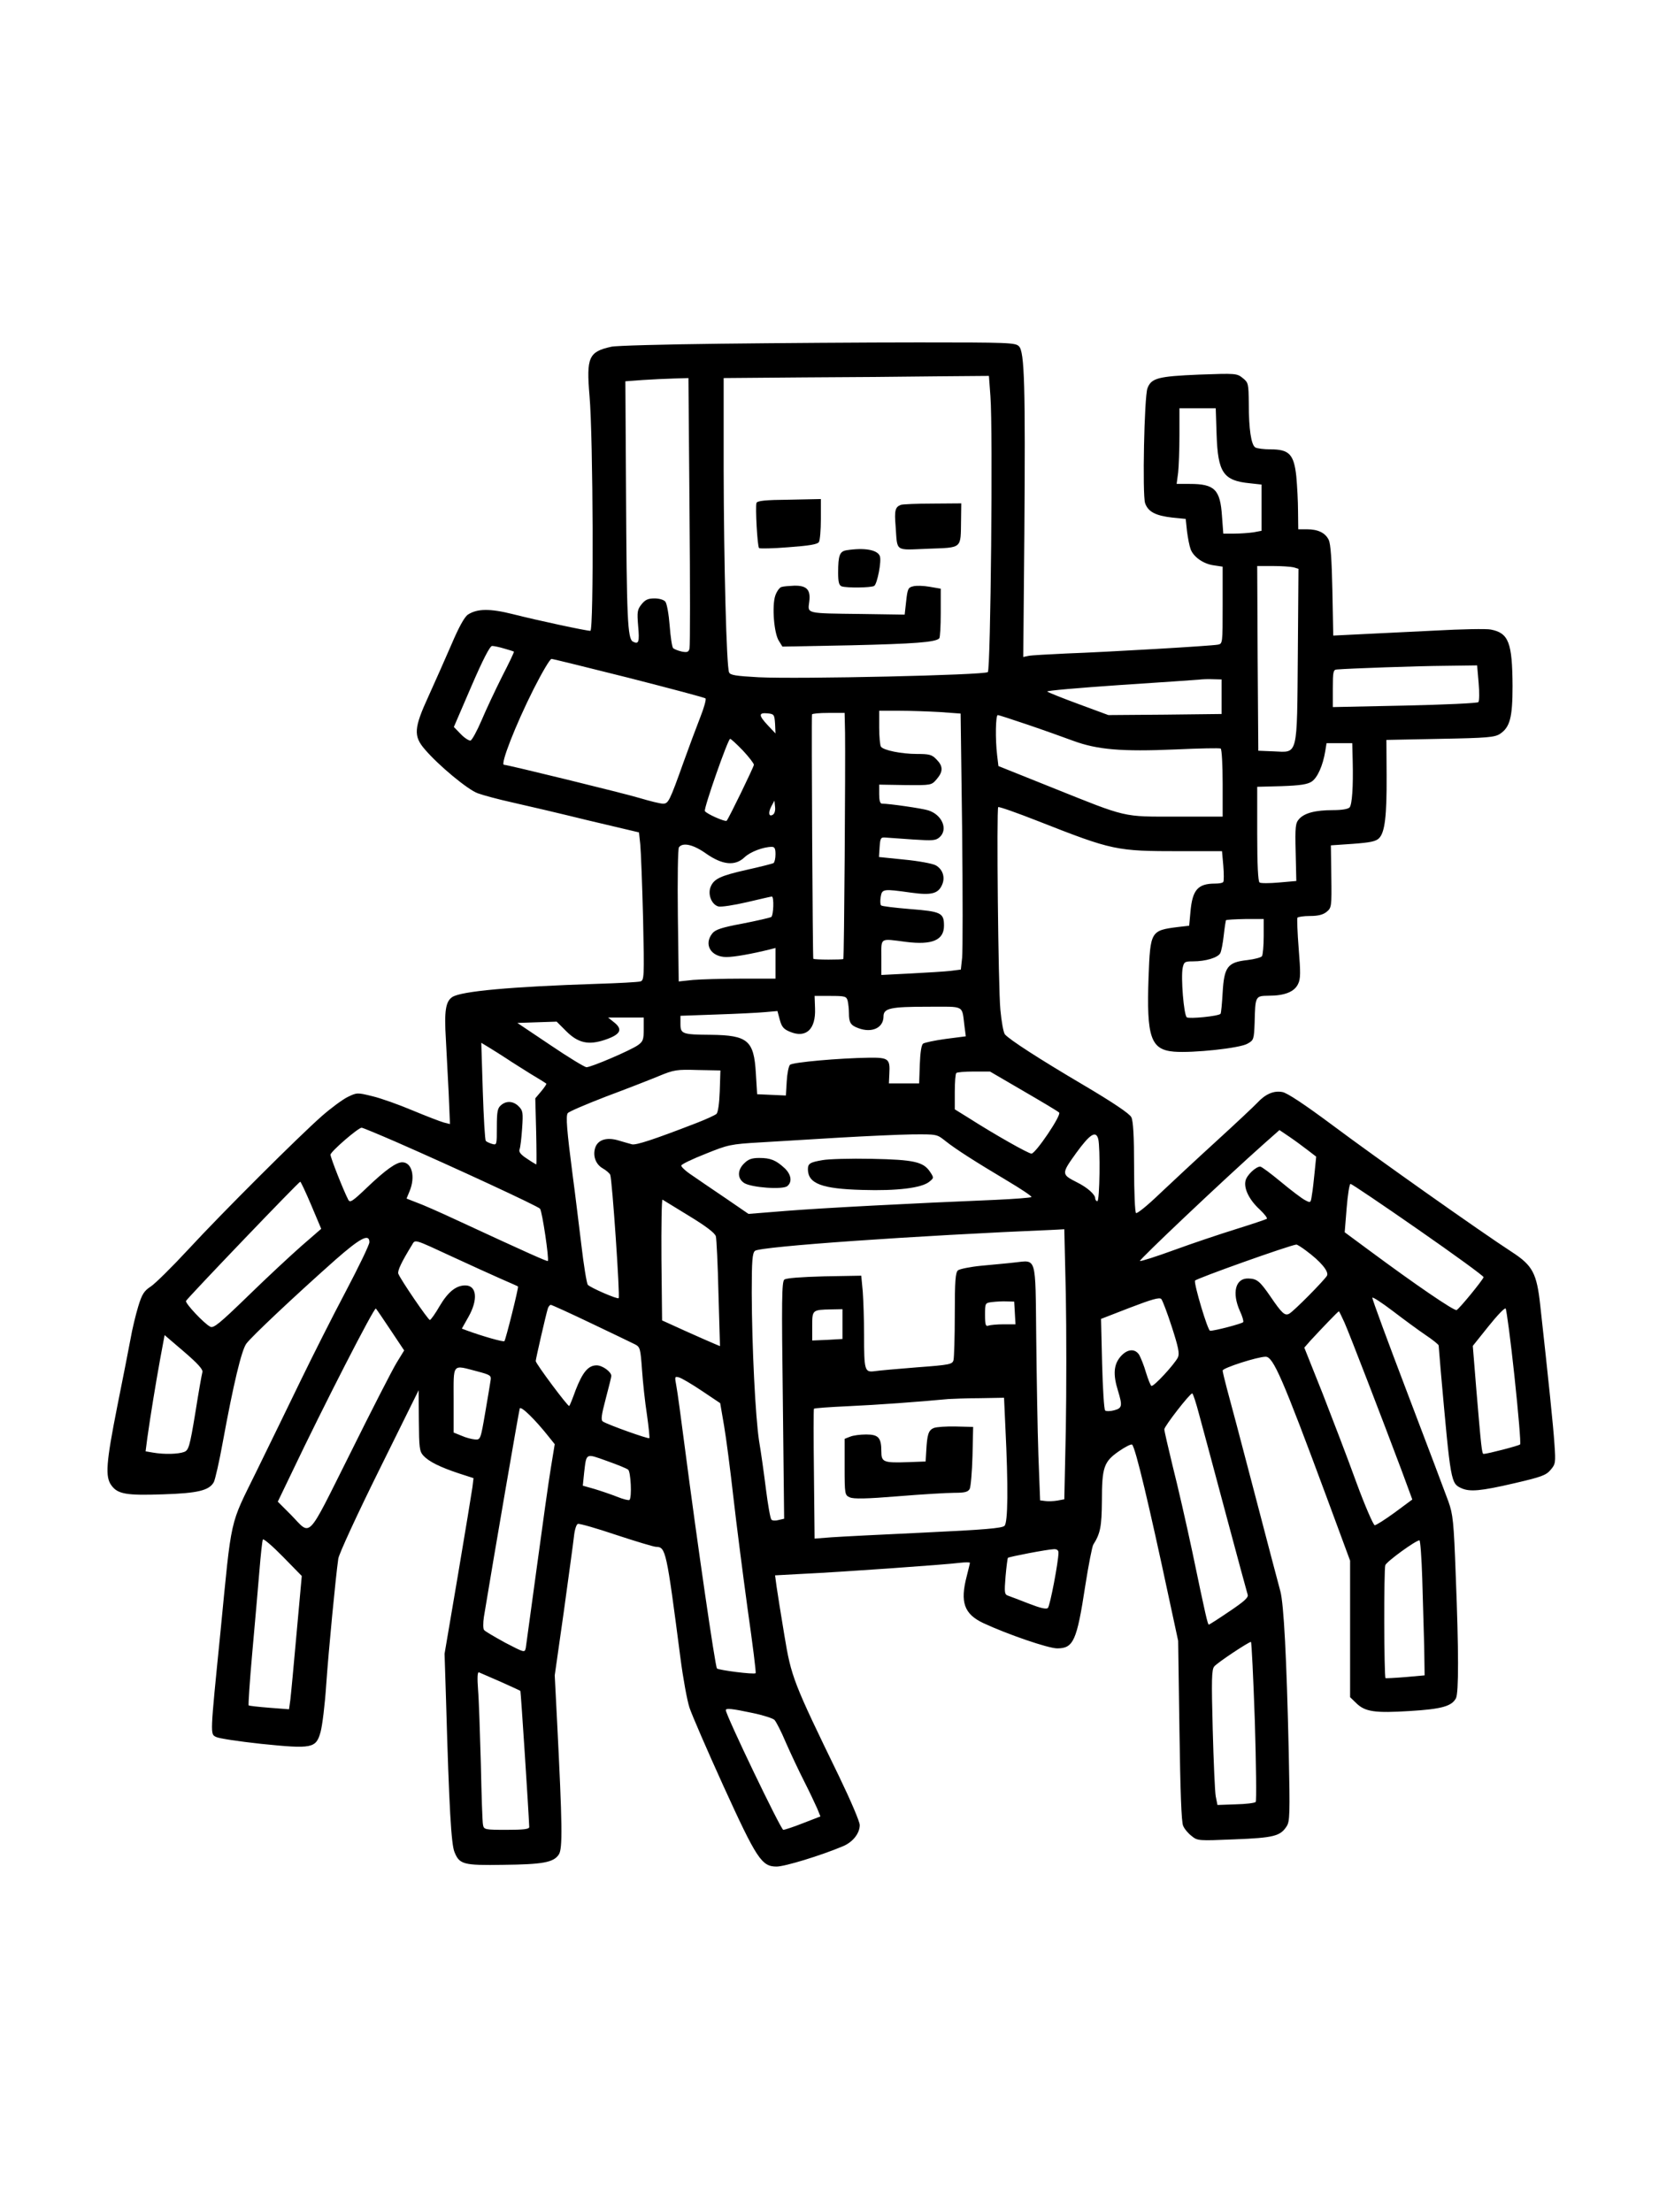 <?xml version="1.0" standalone="no"?>
<!DOCTYPE svg PUBLIC "-//W3C//DTD SVG 20010904//EN"
 "http://www.w3.org/TR/2001/REC-SVG-20010904/DTD/svg10.dtd">
<svg version="1.0" xmlns="http://www.w3.org/2000/svg"
 width="768pt" height="1024pt" viewBox="0 0 768 1024"
 preserveAspectRatio="xMidYMid meet">

<g transform="translate(0,1024) scale(0.1,-0.1)"
fill="#000000" stroke="none">
<path d="M3335 8649 c-258 -3 -486 -9 -505 -14 -105 -23 -116 -49 -101 -227
17 -192 20 -1088 4 -1088 -20 0 -248 49 -358 77 -107 27 -166 26 -209 -2 -16
-11 -42 -58 -76 -138 -29 -67 -77 -175 -106 -239 -68 -148 -71 -185 -17 -247
62 -73 199 -187 245 -203 24 -9 95 -28 158 -42 63 -14 221 -51 351 -83 l237
-56 6 -56 c3 -31 9 -185 13 -342 6 -276 5 -287 -13 -292 -10 -3 -100 -8 -199
-11 -398 -13 -630 -34 -671 -61 -31 -20 -38 -65 -30 -194 3 -58 9 -171 13
-250 l6 -144 -28 7 c-15 4 -80 29 -145 56 -64 27 -148 57 -187 66 -69 17 -71
17 -114 -4 -24 -12 -78 -52 -119 -88 -109 -96 -460 -446 -618 -617 -75 -81
-154 -159 -174 -172 -31 -20 -41 -36 -58 -92 -11 -36 -28 -105 -36 -152 -9
-47 -36 -187 -61 -310 -52 -263 -57 -327 -27 -367 29 -40 70 -47 239 -41 161
5 214 18 235 57 6 12 25 94 41 183 50 273 87 426 109 457 23 32 226 223 412
388 116 102 158 124 158 82 0 -12 -50 -115 -110 -229 -61 -115 -153 -298 -206
-407 -53 -110 -146 -300 -206 -423 -127 -259 -114 -198 -168 -751 -48 -478
-47 -466 -20 -480 13 -7 107 -21 209 -32 236 -24 254 -21 275 55 8 29 20 126
26 217 11 159 44 502 56 585 3 22 87 204 189 410 l183 370 1 -141 c1 -127 3
-142 21 -162 26 -28 77 -53 164 -82 l68 -22 -5 -42 c-3 -22 -33 -205 -67 -406
l-62 -365 7 -220 c14 -494 24 -663 39 -698 23 -57 41 -62 225 -59 184 2 234
11 258 48 18 27 16 139 -8 614 l-11 215 42 295 c22 162 44 319 47 348 3 30 11
56 18 58 6 3 86 -20 178 -51 91 -30 174 -55 184 -55 45 -1 48 -14 113 -515 12
-93 31 -197 42 -230 11 -33 81 -195 156 -360 155 -340 178 -375 247 -375 38 0
205 51 307 94 46 19 78 60 78 98 0 16 -42 114 -96 226 -212 436 -221 459 -253
653 -16 96 -32 197 -36 225 l-7 52 129 7 c173 8 667 43 726 51 26 3 47 3 47 0
0 -3 -7 -31 -15 -63 -31 -119 -12 -174 77 -216 114 -53 301 -117 342 -117 75
0 91 34 130 290 15 96 32 182 37 190 33 52 39 84 40 202 0 156 9 182 78 230
30 21 58 35 62 31 16 -16 79 -282 171 -713 l42 -195 6 -415 c4 -279 9 -424 17
-441 6 -15 24 -36 40 -48 27 -22 32 -22 198 -15 181 7 212 15 241 60 15 22 16
56 10 342 -10 443 -23 688 -39 747 -8 28 -62 235 -121 460 -59 226 -116 441
-127 480 -10 38 -19 75 -19 81 0 12 162 64 199 64 35 0 77 -96 282 -649 l109
-295 0 -316 0 -316 29 -28 c41 -40 87 -46 248 -36 147 9 193 22 213 59 13 25
13 220 -1 569 -9 250 -13 283 -34 342 -13 36 -98 261 -189 500 -91 239 -165
439 -163 443 1 5 44 -23 94 -61 51 -39 119 -89 153 -112 33 -22 60 -44 60 -48
0 -4 5 -59 10 -122 46 -515 46 -516 96 -539 39 -17 88 -13 243 23 125 29 148
37 169 62 23 27 24 33 18 119 -5 80 -28 301 -66 645 -16 146 -35 182 -130 244
-145 94 -637 442 -832 588 -129 96 -209 149 -231 153 -40 8 -79 -9 -117 -50
-14 -15 -99 -95 -190 -178 -91 -83 -209 -193 -263 -244 -54 -52 -102 -91 -108
-88 -5 4 -9 94 -9 213 0 144 -4 214 -13 231 -8 16 -85 68 -217 146 -212 125
-346 212 -368 237 -7 9 -16 60 -21 114 -10 104 -18 930 -10 938 3 3 86 -26
185 -65 346 -136 361 -139 658 -139 l193 0 6 -67 c3 -38 3 -71 0 -75 -2 -5
-19 -8 -38 -8 -80 0 -105 -29 -114 -130 l-6 -65 -52 -6 c-126 -16 -128 -19
-136 -232 -10 -279 10 -336 118 -345 87 -7 305 16 340 37 29 16 30 20 33 97 3
124 3 124 65 125 74 0 119 18 136 54 12 24 12 52 3 164 -6 74 -8 139 -6 143 3
4 29 8 58 8 38 0 61 6 77 19 23 19 24 23 22 164 l-2 144 102 7 c80 6 106 11
121 26 27 27 36 103 35 290 l-1 165 249 5 c219 4 252 7 277 23 46 31 58 75 58
221 -1 202 -18 246 -101 262 -19 4 -136 2 -260 -5 -124 -6 -281 -14 -347 -17
l-122 -6 -4 208 c-3 144 -8 217 -17 235 -16 33 -50 49 -101 49 l-40 0 -1 83
c0 45 -4 118 -8 162 -11 102 -33 125 -119 125 -31 0 -63 4 -71 9 -19 12 -30
85 -30 203 -1 93 -2 97 -28 118 -27 22 -33 22 -202 16 -190 -8 -221 -16 -239
-63 -15 -40 -24 -493 -11 -532 14 -40 48 -58 127 -67 l61 -6 6 -57 c4 -31 11
-68 17 -84 14 -36 60 -68 108 -74 l40 -6 0 -178 c0 -177 0 -179 -22 -183 -30
-6 -509 -34 -703 -41 -82 -4 -161 -8 -174 -11 l-24 -5 5 568 c5 685 1 845 -25
870 -16 17 -49 18 -465 18 -246 0 -658 -3 -917 -6z m1250 -244 c12 -154 1
-1263 -12 -1276 -14 -14 -871 -33 -1060 -24 -109 6 -133 10 -138 23 -12 29
-24 500 -25 939 l0 423 368 3 c202 1 478 3 614 5 l246 2 7 -95z m-1393 -531
c3 -338 3 -624 0 -636 -4 -16 -10 -19 -36 -14 -17 4 -35 11 -40 16 -5 5 -12
52 -16 105 -4 52 -13 102 -20 110 -7 9 -29 15 -50 15 -30 0 -43 -6 -60 -27
-20 -25 -21 -36 -16 -99 7 -76 3 -88 -24 -74 -25 13 -29 108 -32 705 l-3 500
80 6 c44 3 110 6 146 7 l66 2 5 -616z m2440 354 c6 -176 31 -213 154 -225 l54
-6 0 -107 0 -107 -37 -7 c-21 -3 -61 -6 -89 -6 l-51 0 -6 80 c-8 124 -34 150
-149 150 l-61 0 7 53 c3 28 6 107 6 175 l0 122 84 0 84 0 4 -122z m356 -614
l23 -7 -3 -396 c-4 -478 2 -454 -111 -449 l-72 3 -3 428 -2 427 72 0 c40 0 83
-3 96 -6z m-3654 -376 c22 -6 43 -13 45 -14 2 -2 -23 -54 -55 -116 -31 -62
-74 -153 -95 -203 -21 -49 -44 -91 -51 -93 -7 -1 -28 12 -45 30 l-32 33 81
188 c53 123 86 187 96 187 8 0 33 -5 56 -12z m578 -136 c191 -49 351 -91 354
-95 4 -4 -7 -44 -25 -89 -18 -46 -52 -137 -76 -204 -66 -185 -71 -194 -96
-194 -13 0 -61 12 -108 26 -65 20 -612 154 -628 154 -18 0 52 181 137 350 39
77 76 140 83 140 6 0 168 -40 359 -88z m3933 -23 c4 -44 3 -84 -1 -89 -5 -5
-159 -12 -341 -16 l-333 -7 0 87 c0 75 2 86 18 87 60 5 371 16 498 17 l152 2
7 -81z m-1190 -64 l0 -80 -262 -3 -262 -2 -138 51 c-76 28 -141 54 -145 58 -5
4 146 17 335 30 188 12 353 24 367 25 14 2 43 3 65 2 l40 -1 0 -80z m-1304
-71 l96 -7 7 -538 c3 -296 3 -562 0 -592 l-6 -55 -47 -6 c-25 -3 -108 -8 -183
-12 l-138 -7 0 82 c0 93 -9 87 115 71 120 -15 175 8 175 75 0 59 -13 66 -156
77 -71 6 -132 13 -135 17 -4 3 -5 21 -2 39 6 38 12 38 141 20 93 -13 125 -5
143 36 16 35 3 73 -30 91 -16 8 -81 20 -145 26 l-117 12 3 46 c3 42 5 46 28
44 14 -1 71 -5 128 -9 91 -6 104 -5 122 11 40 36 11 104 -53 124 -28 9 -180
31 -214 31 -9 0 -13 15 -13 44 l0 44 121 -2 c120 -1 121 -1 145 27 31 36 30
61 -1 92 -21 22 -33 25 -90 25 -72 0 -156 17 -167 34 -4 6 -8 46 -8 89 l0 77
93 0 c50 0 135 -3 188 -6z m-763 -54 l2 -45 -35 37 c-44 47 -44 60 -2 56 30
-3 32 -5 35 -48z m324 -42 c2 -151 -4 -1043 -8 -1047 -4 -4 -134 -4 -139 1 -3
3 -9 1111 -6 1131 1 4 35 7 76 7 l75 0 2 -92z m844 38 c71 -24 166 -58 212
-75 111 -41 223 -51 475 -40 109 5 203 7 208 4 5 -4 9 -76 9 -161 l0 -154
-214 0 c-252 0 -223 -7 -577 135 l-247 99 -6 50 c-9 75 -7 186 3 186 5 0 66
-20 137 -44z m-1317 -120 c28 -30 51 -60 51 -66 0 -9 -116 -248 -126 -259 -6
-7 -96 33 -101 45 -5 14 107 334 117 334 4 0 30 -24 59 -54z m2823 -48 c3
-122 -3 -201 -14 -215 -7 -8 -36 -13 -77 -13 -81 0 -132 -13 -157 -41 -17 -19
-19 -35 -16 -154 l3 -133 -80 -7 c-44 -4 -85 -4 -90 0 -7 4 -11 81 -11 225 l0
218 113 3 c85 3 119 8 139 21 27 18 52 74 63 141 l6 37 59 0 60 0 2 -82z
m-2684 -249 c-19 -12 -23 9 -7 39 l14 26 3 -29 c2 -16 -2 -31 -10 -36z m-308
-181 c75 -52 133 -58 177 -16 26 25 87 48 126 48 13 0 17 -8 17 -34 0 -19 -4
-37 -9 -41 -5 -3 -60 -17 -123 -31 -124 -28 -154 -42 -169 -81 -13 -35 6 -81
37 -89 13 -3 72 6 132 20 60 14 111 26 115 26 11 0 8 -88 -3 -95 -6 -3 -65
-17 -132 -30 -97 -18 -126 -28 -140 -45 -42 -52 -7 -110 65 -110 37 0 119 15
200 35 l27 7 0 -71 0 -71 -157 0 c-87 0 -188 -3 -225 -6 l-66 -7 -4 304 c-2
172 0 309 5 317 18 24 67 13 127 -30z m2580 -382 c0 -45 -4 -86 -8 -92 -4 -6
-34 -14 -67 -18 -92 -10 -108 -31 -115 -150 -3 -52 -7 -97 -10 -99 -11 -11
-145 -24 -156 -16 -14 11 -28 186 -19 229 6 28 10 30 48 30 58 0 115 17 126
38 5 9 12 46 16 82 4 36 9 67 10 70 2 3 42 5 89 6 l86 0 0 -80z m-1926 -298
c3 -13 6 -39 6 -58 0 -44 8 -56 43 -69 63 -24 117 1 117 54 0 38 32 45 205 45
175 0 157 10 170 -91 l6 -46 -93 -12 c-51 -7 -98 -17 -105 -22 -8 -7 -13 -43
-15 -97 l-3 -87 -70 0 -70 0 2 45 c4 69 -4 75 -94 74 -138 -2 -354 -21 -366
-33 -6 -6 -13 -40 -15 -76 l-4 -66 -67 3 -66 3 -6 98 c-9 151 -37 175 -209
177 -131 1 -140 4 -140 50 l0 38 168 6 c92 3 193 8 224 11 l57 5 11 -41 c9
-33 18 -43 47 -55 74 -31 120 11 116 108 l-2 58 73 0 c68 0 74 -2 80 -22z
m-944 -132 c0 -48 -3 -57 -27 -74 -34 -24 -216 -102 -238 -102 -8 0 -84 46
-168 103 l-152 102 91 3 91 3 44 -44 c55 -55 103 -66 180 -40 71 24 83 47 44
79 l-30 24 83 0 82 0 0 -54z m-635 -136 c22 -15 72 -46 110 -70 39 -23 72 -44
74 -46 2 -2 -9 -18 -24 -36 l-27 -32 4 -153 c2 -84 2 -153 1 -153 -2 0 -22 12
-44 27 -28 18 -38 31 -34 42 4 9 9 53 12 97 5 74 4 83 -16 103 -25 25 -58 27
-83 4 -15 -13 -18 -31 -18 -100 0 -83 0 -84 -22 -78 -13 4 -26 10 -29 14 -4 3
-10 107 -14 230 l-7 224 38 -23 c22 -13 57 -36 79 -50z m987 -150 c-2 -57 -8
-99 -15 -106 -7 -6 -48 -25 -92 -42 -199 -77 -279 -103 -299 -99 -11 3 -40 11
-63 18 -53 16 -94 4 -107 -32 -13 -38 1 -78 34 -97 16 -9 32 -23 35 -30 9 -23
46 -564 39 -571 -6 -6 -132 49 -143 62 -5 7 -19 91 -30 187 -12 96 -29 240
-40 320 -27 208 -32 273 -23 287 4 7 84 41 177 77 94 35 204 78 245 95 70 29
83 31 180 28 l105 -2 -3 -95z m1407 -1 c86 -50 160 -94 164 -99 12 -11 -109
-190 -128 -190 -14 0 -170 88 -292 166 l-63 39 0 81 c0 44 3 84 7 87 3 4 40 7
81 7 l75 0 156 -91z m-2905 -235 c276 -121 656 -297 666 -309 10 -12 43 -235
36 -242 -3 -3 -95 38 -421 189 -77 36 -161 73 -187 82 l-46 18 14 34 c28 67
11 134 -34 134 -28 0 -78 -36 -161 -115 -70 -67 -81 -74 -89 -58 -21 40 -82
194 -82 208 0 14 127 124 144 125 5 0 77 -30 160 -66z m4220 -38 l39 -30 -7
-70 c-4 -39 -9 -88 -13 -108 -5 -37 -6 -37 -32 -23 -14 7 -64 45 -111 84 -47
39 -90 71 -96 71 -20 0 -62 -39 -68 -65 -9 -36 17 -89 65 -133 23 -22 38 -41
33 -44 -5 -3 -70 -25 -144 -48 -74 -23 -202 -66 -284 -96 -82 -30 -154 -53
-159 -51 -8 2 390 379 577 545 l69 61 46 -31 c25 -17 63 -45 85 -62z m-1678
43 c49 -39 137 -95 286 -184 64 -38 115 -72 113 -76 -3 -3 -78 -9 -167 -13
-389 -16 -806 -38 -968 -51 l-175 -14 -105 72 c-58 39 -128 87 -157 107 -29
19 -51 40 -49 45 1 6 51 30 112 54 104 42 115 45 254 53 80 5 244 15 365 22
121 7 272 14 336 15 116 1 116 1 155 -30z m708 9 c10 -39 7 -288 -4 -288 -5 0
-10 6 -10 13 0 18 -37 51 -86 75 -71 36 -71 39 -2 135 64 88 91 105 102 65z
m-3643 -307 l46 -109 -91 -79 c-50 -44 -162 -148 -248 -232 -132 -128 -160
-151 -175 -142 -29 15 -116 108 -112 119 5 12 522 552 529 552 3 -1 26 -50 51
-109z m5125 -113 c167 -116 303 -215 302 -220 -5 -15 -113 -147 -125 -152 -11
-5 -187 115 -403 275 l-115 85 9 112 c5 62 13 112 18 112 5 0 146 -95 314
-212z m-3375 63 c79 -48 119 -79 123 -94 3 -12 9 -131 12 -265 l7 -243 -24 10
c-13 5 -73 32 -134 59 l-110 50 -3 282 c-1 155 1 279 5 277 5 -3 60 -37 124
-76z m1743 -362 c3 -165 3 -447 0 -625 l-7 -324 -32 -6 c-18 -3 -43 -4 -56 -2
l-24 3 -8 210 c-4 116 -8 360 -10 544 -4 383 3 358 -101 347 -33 -4 -103 -10
-154 -15 -51 -5 -99 -15 -107 -21 -12 -10 -15 -48 -15 -204 0 -105 -3 -200 -6
-212 -5 -19 -17 -22 -167 -33 -89 -7 -178 -15 -198 -18 -46 -6 -49 2 -49 168
0 69 -3 159 -6 200 l-7 74 -171 -3 c-109 -3 -176 -8 -185 -15 -12 -10 -13 -95
-7 -559 l6 -548 -26 -6 c-14 -4 -29 -3 -33 2 -5 5 -16 68 -25 139 -9 72 -23
173 -32 225 -17 112 -33 431 -34 686 0 149 3 184 15 194 24 20 733 70 1396 98
l36 2 7 -301z m-2834 171 c80 -37 179 -82 220 -100 41 -18 76 -33 78 -35 4 -3
-57 -247 -63 -253 -5 -5 -105 24 -173 49 l-24 9 31 55 c45 80 38 145 -15 145
-43 0 -80 -30 -119 -96 -20 -35 -41 -64 -45 -64 -8 0 -135 186 -146 214 -5 13
15 55 63 133 16 27 5 30 193 -57z m3946 31 c68 -50 107 -97 97 -116 -13 -22
-154 -165 -175 -176 -20 -11 -34 2 -87 80 -49 71 -62 82 -102 83 -60 2 -77
-66 -39 -151 11 -23 18 -47 15 -51 -5 -7 -130 -40 -153 -40 -11 0 -75 215 -70
232 3 9 435 163 469 167 3 1 24 -12 45 -28z m-621 -354 c30 -93 36 -122 28
-140 -15 -31 -113 -138 -123 -132 -4 2 -15 30 -25 62 -9 32 -24 68 -31 81 -20
32 -57 28 -88 -9 -30 -36 -34 -81 -11 -155 22 -72 20 -82 -17 -92 -18 -5 -37
-5 -42 -1 -5 5 -11 102 -14 216 l-5 208 134 52 c102 39 137 49 145 40 6 -7 28
-65 49 -130z m-727 66 l3 -53 -55 0 c-30 0 -61 -3 -70 -6 -13 -5 -16 3 -16 49
0 55 0 56 33 60 17 2 48 4 67 3 l35 -1 3 -52z m-1962 -48 c99 -47 190 -91 204
-98 23 -12 25 -19 32 -117 4 -58 14 -152 23 -209 8 -57 13 -106 11 -108 -4 -5
-192 62 -215 77 -10 6 -7 30 13 105 14 53 26 101 26 106 0 19 -41 49 -68 49
-39 0 -65 -32 -97 -114 -14 -39 -27 -72 -30 -74 -5 -5 -155 196 -155 208 0 9
47 214 56 243 3 9 9 17 14 17 4 0 88 -38 186 -85z m-927 -33 l62 -93 -35 -57
c-19 -31 -116 -220 -215 -420 -206 -411 -178 -382 -275 -283 l-60 60 64 133
c148 311 383 769 390 761 4 -4 35 -50 69 -101z m5202 -214 c18 -169 30 -310
26 -314 -5 -6 -152 -44 -169 -44 -8 0 -11 30 -34 302 l-16 198 72 90 c40 50
76 88 80 83 4 -4 23 -146 41 -315z m-3111 243 l0 -69 -70 -4 -70 -3 0 67 c0
75 0 75 88 77 l52 1 0 -69z m2324 7 c24 -54 175 -446 265 -686 l49 -133 -81
-60 c-44 -32 -86 -59 -93 -59 -6 0 -45 89 -85 198 -39 108 -110 293 -156 411
l-85 213 28 32 c49 53 128 136 132 136 2 0 13 -24 26 -52z m-5287 -229 c-3
-10 -18 -95 -33 -190 -26 -158 -31 -172 -52 -180 -27 -10 -91 -12 -143 -3
l-35 6 8 62 c15 106 38 247 59 363 l21 113 90 -77 c64 -55 88 -82 85 -94z
m1273 3 c60 -16 65 -19 61 -42 -2 -14 -13 -81 -25 -150 -21 -123 -22 -125 -47
-123 -14 1 -42 8 -62 17 l-37 15 0 150 c0 174 -9 164 110 133z m1039 -90 l85
-57 18 -105 c10 -58 29 -206 43 -330 14 -124 44 -357 66 -518 23 -161 40 -295
37 -297 -7 -7 -171 14 -179 22 -8 8 -91 579 -149 1025 -17 131 -34 258 -39
283 -8 43 -8 45 13 39 11 -3 59 -31 105 -62z m2302 -109 c15 -54 70 -260 123
-458 53 -198 99 -368 102 -377 4 -13 -18 -32 -85 -77 -50 -34 -92 -61 -95 -61
-5 0 -14 37 -76 335 -28 132 -69 311 -91 397 -21 87 -39 164 -39 172 0 14 118
166 129 166 4 0 18 -44 32 -97z m-897 -55 c14 -283 12 -446 -4 -461 -12 -11
-94 -18 -370 -31 -195 -9 -390 -19 -432 -22 l-77 -6 -3 299 c-2 164 -2 300 0
302 1 3 73 8 160 12 133 6 325 20 462 33 19 1 85 4 146 4 l112 2 6 -132z
m-2110 -53 l24 -30 -18 -110 c-10 -60 -39 -267 -65 -460 -26 -192 -49 -360
-51 -373 -5 -23 -6 -22 -95 24 -49 27 -94 53 -98 59 -5 5 -5 33 -1 60 45 274
162 953 166 965 5 14 71 -50 138 -135z m364 -148 c12 -10 18 -128 6 -140 -3
-3 -29 3 -58 15 -28 11 -75 27 -105 36 l-53 15 6 59 c11 94 6 91 104 56 48
-17 93 -35 100 -41z m-1535 -757 c-13 -146 -26 -285 -29 -309 l-6 -43 -91 7
c-51 4 -94 9 -96 11 -2 2 5 113 17 246 12 134 27 304 33 378 6 74 13 139 16
144 3 5 45 -31 93 -80 l87 -89 -24 -265z m5211 253 c3 -98 7 -239 9 -313 l2
-135 -89 -8 c-49 -4 -90 -6 -92 -5 -7 7 -8 504 -1 523 6 17 141 115 158 115 4
0 10 -80 13 -177z m-1684 120 c0 -41 -39 -246 -49 -256 -7 -7 -34 -1 -88 20
-43 17 -86 33 -97 37 -16 6 -17 14 -11 89 4 45 9 84 11 86 5 5 182 39 212 40
15 1 22 -5 22 -16z m909 -780 c6 -201 8 -370 4 -374 -5 -5 -46 -10 -93 -11
l-84 -3 -8 40 c-4 22 -10 162 -14 312 -6 227 -5 275 7 289 13 17 158 113 170
114 3 0 11 -165 18 -367z m-3493 183 c49 -22 91 -41 93 -43 2 -1 38 -554 41
-630 0 -10 -27 -13 -105 -13 -100 0 -105 1 -109 23 -3 12 -7 139 -10 282 -4
143 -9 298 -13 344 -4 54 -3 82 4 80 5 -2 50 -22 99 -43z m1167 -145 c49 -10
95 -25 102 -32 8 -8 32 -55 53 -105 22 -50 60 -131 85 -180 25 -49 51 -105 60
-125 l15 -37 -80 -31 c-43 -17 -85 -31 -92 -31 -11 0 -266 531 -266 554 0 10
29 7 123 -13z"/>
<path d="M3502 7912 c-6 -17 4 -202 12 -209 3 -3 65 -2 137 4 94 7 133 13 140
24 5 8 9 56 9 106 l0 93 -146 -3 c-112 -1 -148 -5 -152 -15z"/>
<path d="M4170 7903 c-26 -10 -30 -26 -24 -98 9 -122 -7 -111 151 -105 160 6
150 -2 152 133 l1 77 -132 -1 c-73 0 -140 -3 -148 -6z"/>
<path d="M3919 7693 c-32 -5 -39 -24 -39 -104 0 -43 4 -58 16 -63 22 -8 137
-7 151 2 14 9 35 116 26 138 -11 29 -71 40 -154 27z"/>
<path d="M3618 7523 c-9 -2 -22 -20 -29 -40 -16 -48 -6 -176 17 -210 l16 -26
317 6 c294 7 391 14 409 32 4 3 7 57 7 118 l0 112 -52 9 c-28 5 -63 6 -76 2
-23 -5 -26 -13 -32 -68 l-7 -63 -201 3 c-258 3 -248 1 -241 55 8 57 -11 77
-69 76 -23 -1 -50 -3 -59 -6z"/>
<path d="M3445 4855 c-32 -31 -32 -70 0 -91 33 -21 179 -32 200 -14 23 19 18
53 -12 82 -41 38 -66 48 -118 48 -35 0 -51 -6 -70 -25z"/>
<path d="M3808 4870 c-59 -10 -68 -16 -68 -43 1 -66 65 -90 252 -95 161 -5
275 9 310 38 21 17 22 18 4 45 -31 47 -73 57 -271 61 -99 2 -201 -1 -227 -6z"/>
<path d="M4323 3630 c-25 -10 -31 -30 -35 -105 l-3 -50 -80 -3 c-115 -4 -125
0 -125 49 0 64 -13 79 -70 79 -27 0 -60 -4 -74 -10 l-26 -10 0 -130 c0 -127 1
-131 24 -141 17 -8 77 -7 223 5 110 9 227 16 261 16 49 0 63 4 71 18 5 10 11
79 13 153 l3 134 -80 2 c-44 1 -90 -2 -102 -7z"/>
</g>
</svg>

